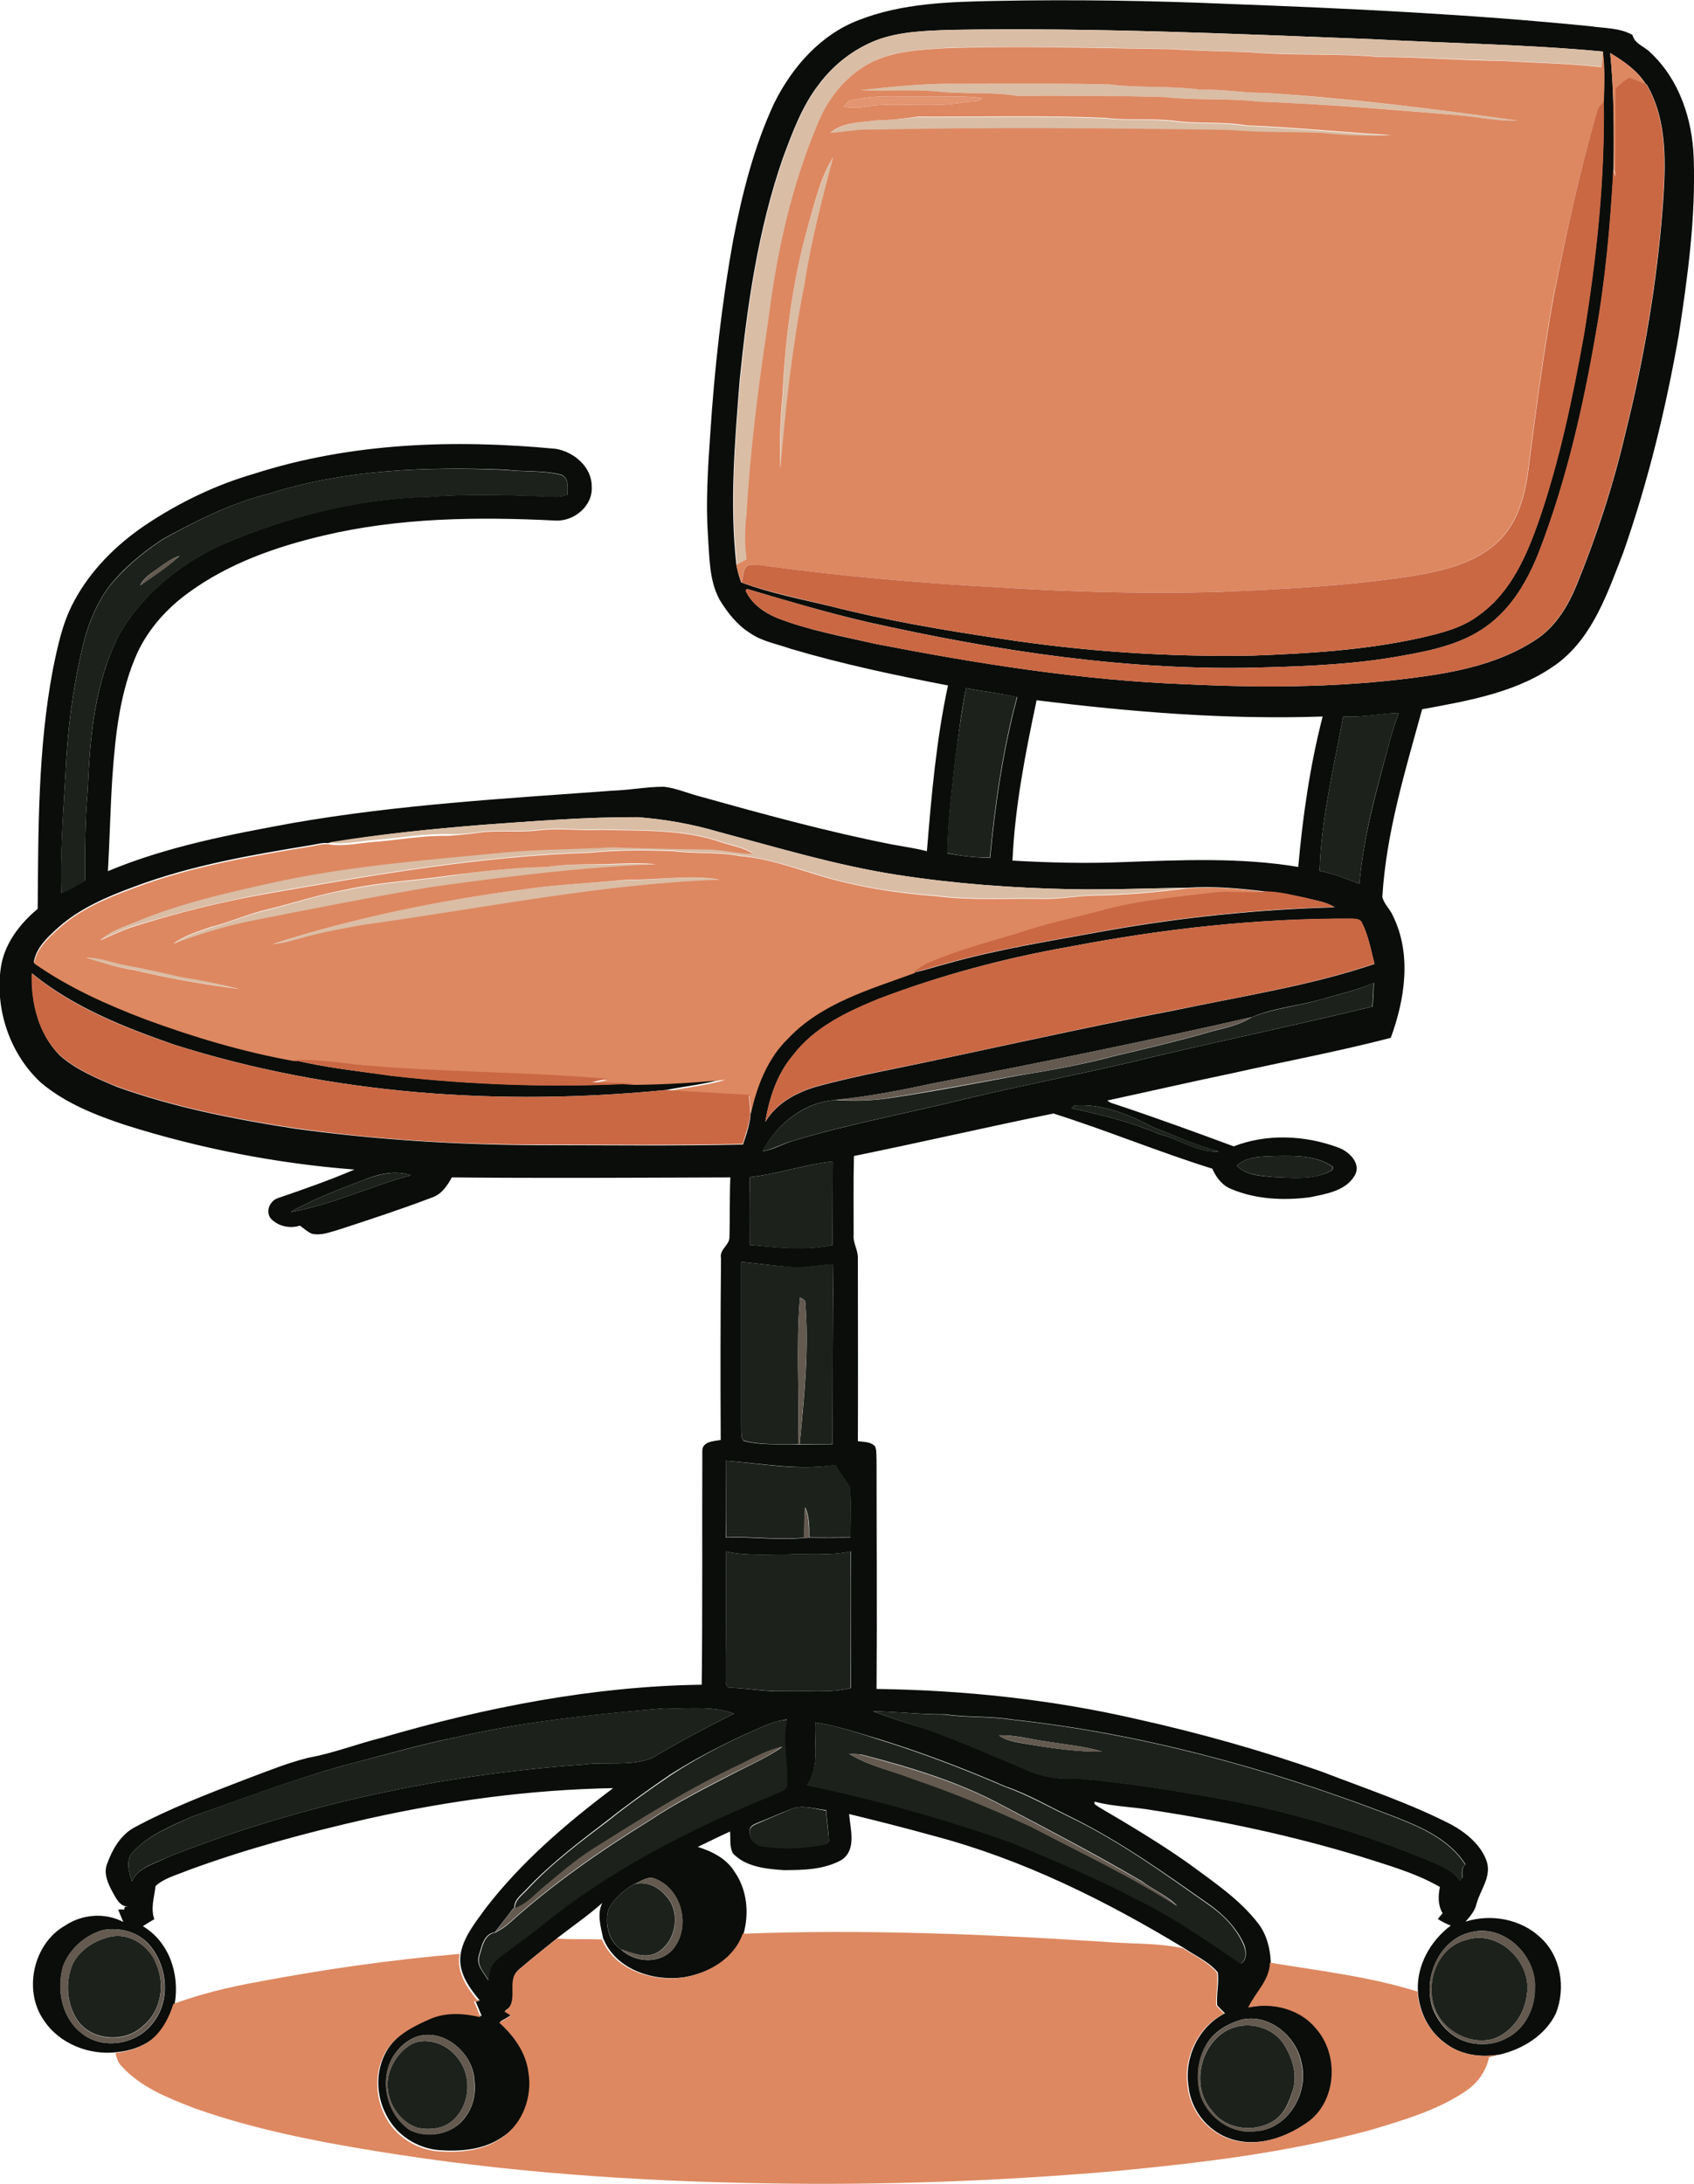<?xml version="1.0" encoding="utf-8"?>
<!-- Generator: Adobe Illustrator 19.2.0, SVG Export Plug-In . SVG Version: 6.00 Build 0)  -->
<svg version="1.1" id="Layer_1" xmlns="http://www.w3.org/2000/svg" xmlns:xlink="http://www.w3.org/1999/xlink" x="0px" y="0px"
	 viewBox="0 0 562 724.5" enable-background="new 0 0 562 724.5" xml:space="preserve">
<g>
	<g>
		<path fill="#0A0D0A" d="M284.8,6.7c14.5-5.7,30.3-6.1,45.7-6.4c25.7-0.5,51.4-0.1,77,1c40.1,1.5,80.2,3.4,120.1,7.4
			c4.7,0.7,9.8,0.5,14,2.9c0.7,3,4,3.8,5.9,5.8c9.6,8.9,14,22.2,14.4,35.1c0.7,19.8-2,39.4-5,58.9c-4.3,24.4-10.2,48.6-18.4,72
			c-5.1,13.1-9.9,27.5-21.4,36.4c-13,9.8-29.6,12.6-45.3,15.5c-5.6,20.4-11.9,40.9-13.2,62.2c0.5,2.4,2.6,4.1,3.5,6.3
			c6.3,12.7,4,27.7-0.7,40.5c-17.3,4.5-35,7.8-52.4,11.7c-13.9,2.9-27.8,6.1-41.7,9.1c0.3,0.2,0.9,0.5,1.1,0.7
			c13.7,4.5,27.4,9.5,40.9,14.5c11-4.3,23.7-3.7,34.7,0.4c3.6,1.3,7.9,5.4,5.3,9.5c-3.1,5-9.6,5.9-14.8,7
			c-8.6,1.1-17.8,0.7-25.9-2.7c-3.1-1.2-5.1-3.8-6.4-6.8c-17.7-5.5-35-12.7-52.7-18.3c-22.1,4.5-44.1,9.6-66.2,14.1
			c-0.2,8.7-0.1,17.4-0.1,26c-0.3,2.8,1.5,5.2,1.4,7.9c0,20.2,0.1,40.4,0,60.7c1.9,0.3,4.2,0.1,5.7,1.7c0.6,1.5,0.4,3.1,0.5,4.7
			c0,25.3,0.2,50.6,0,75.8c29.2,0.4,58.3,3.5,86.8,10.1c20.6,4.6,40.9,10.3,60.8,17.3c14.5,5.6,29.3,10.5,43.1,17.6
			c4.9,2.7,9.8,6.7,11.7,12.1c1.7,5.1-2,9.4-3.3,14c-0.5,2.4-2.1,4.3-3.7,6.1c8.4-2.7,18.4-0.9,24.9,5.3c6.8,6.2,8.4,16.7,5.1,25.1
			c-3.5,7.3-11,11.9-18.7,13.7c-6.3,1.1-13.2,0.1-18.3-4c-5.3-3.9-8.4-10.3-8.8-16.9c-0.5-8.6,4.1-16.8,10.9-21.9
			c-1.5-0.6-3-1.3-4.3-2.2c0.4-0.5,1.2-1.4,1.6-1.9c-1.6-2.7-1.5-5.7-0.9-8.7c-8.3-4.8-17.6-7.3-26.6-10.2
			c-22.4-6.8-45.3-11.7-68.3-15.2c-6.5-1.2-13.2-1.2-19.6-2.9c-0.6,0.9,0.7,1.2,1.2,1.7c10.2,6,20.5,12.1,30.2,19
			c8.1,6,16.7,11.7,22.9,19.8c2.8,3.7,3.9,8.3,4.1,12.8c-0.1,5.9-5,9.8-7.2,14.9c8.1-1.8,17.3,0.5,22.6,7.1
			c7.5,8.5,6.9,23.2-2.2,30.4c-7,5.2-16.2,8.8-25,6.6c-8.3-2-14.7-9.5-15.5-17.9c-1.5-9.6,3.4-19.8,12.1-24.2
			c-0.9-0.9-1.8-1.7-2.6-2.7c-0.3-3.7,0.7-7.3,0.2-10.9c-3-3.6-7.5-5.5-11.3-8.1c-25.9-15.7-53.3-29.3-82.7-37.1
			c-9.4-2.6-18.8-5-28.3-7.3c0.4,5,2.5,11.6-2.3,15.1c-5.9,3.4-13,3.5-19.5,3.5c-5.9-0.4-12.6-1.1-16.8-5.6
			c-1.1-2.2-0.7-4.8-0.9-7.2c-3.6,1.6-7.1,3.4-10.7,5.1c4.8,1.5,9.6,3.9,12.3,8.4c4,5.8,4.8,13.5,2.9,20.3
			c-2.9,8.4-11.7,13.3-20.1,14.6c-10.2,1.3-22.4-2.7-26.5-13c-0.8-3.8-2.1-8-0.3-11.7c-4.6,4.1-9.7,7.6-14.6,11.4
			c-4.2,3.4-8.5,6.8-12.6,10.3c-4.7,3.5,0.4,11-4.9,13.9c0.7,0.5,1.5,0.9,2.2,1.4c-1.3,0.8-2.6,1.6-3.9,2.3
			c4.8,4.3,8.9,9.9,9.7,16.5c1.4,8.2-1.9,17.3-9.1,21.9c-6.1,4.2-13.8,4.8-20.9,4.3c-7.3-0.6-14.2-5-17.5-11.6
			c-3.5-6.5-3.7-14.7,0-21.2c3.2-5.6,9.2-8.6,14.9-11.1c5.3-2.4,11.2-1.9,16.7-0.6c-0.7-1.8-1.5-3.6-2.2-5.3l1.6,0.2
			c-3.7-4.5-7.5-9.7-6.3-15.9c1.1-5.6,4.9-10.1,8.1-14.6c11.9-15.5,26.9-28.3,42.4-40c-27.5,0.5-54.8,4.2-81.6,10.2
			c-20.2,4.6-40.3,10-59.8,17.2c-3.5,1.5-7.5,2.4-10.4,5.1c-0.4,3.6-1.7,7.4-0.4,11c-1.3,0.7-2.5,1.5-3.8,2.3
			c8.7,5.2,12.2,15.8,10.6,25.5c-1.4,4.6-3.7,9.1-7.6,12.1c-3.4,2.5-7.5,3.8-11.6,4.2c-9.1,1.1-19-2.7-24.2-10.5
			c-7-9.9-3.6-25.5,7-31.5c5.7-3.8,13.2-4.4,19.3-1.2c-0.6-1.4-1.1-2.7-1.7-4.1c0.7-0.1,1.3-0.1,2,0l0.2-0.9c0.3,0,0.8-0.1,1.1-0.1
			c-2.8,0-4-2.8-5.2-4.9c-1.5-2.8-3-6.1-1.8-9.2c1.7-4.7,4.3-9.4,8.8-12C56.1,600,69.2,595,82.2,590c6.7-2.5,13.3-5.2,20.2-6.9
			c8.3-1.5,16.1-4.6,24.2-6.6c34.5-10.1,70.2-17.1,106.2-17.6c0.3-25.8,0.1-51.7,0.2-77.5c-0.1-3.2,3.8-3.3,6.1-3.7
			c-0.1-20.1-0.1-40.2,0.1-60.3c-0.6-2.9,2.8-4.3,2.8-6.9c0.2-6.6,0-13.3,0.3-19.9c-30.8,0.1-61.6,0.3-92.4,0
			c-1.5,2.7-3.3,5.5-6.4,6.6c-10.2,3.9-20.6,7.3-31,10.7c-2.9,0.8-5.9,2.1-9,1.4c-1.5-0.6-2.7-1.8-4-2.7c-3.4,1.1-7.4,0.2-9.8-2.5
			c-1.7-2.6,0-5.9,2.7-6.7c8.5-2.9,17-5.9,25.2-9.4c-25.8-2-51.4-7-76.1-14.8c-9.9-3.3-19.8-7.2-27.9-14
			c-10.2-9.4-15.2-24-13.4-37.7c1-8.1,6.2-14.9,12.3-20c0.2-26.4,0.1-53.1,5-79.2c1.6-7.8,3.2-15.7,7-22.7
			c5.5-10.4,14.1-18.9,23.7-25.4c11.1-7.4,23.2-13.3,36-17c32.3-10.4,66.7-11.5,100.2-8.3c6,1,11.9,6,11.9,12.4
			c0.5,6.5-5.8,11.7-12,11.4c-25.8-1.3-51.9-1-77.1,5c-15.7,3.7-31.3,9.2-44.5,18.8c-7.2,5.2-13.3,11.9-17.1,20
			c-5.8,12.8-7.3,27-8.3,40.9c-0.7,10.5-0.9,21-1.5,31.6c19.6-8.2,40.7-12.2,61.5-16c35-6.1,70.6-8.1,106-10.7
			c5.7-0.2,11.3-1.3,16.9-1.3c3.9,0.4,7.5,2,11.2,3c21.5,6,42.9,11.9,64.8,16.2c3.8,0.7,7.6,1.2,11.3,2.2c1.5-18.4,3.1-36.9,7-55
			c-17.6-3.4-35.1-7.1-52.3-12.2c-4.5-1.6-9.4-2.4-13.4-5.2c-4.3-2.7-7.5-6.8-10.1-11.1c-3.4-6.3-3.3-13.6-3.8-20.5
			c-0.8-11.3-0.1-22.7,0.7-34c1.4-21.8,3.8-43.6,7.7-65.1c3-15.4,6.9-30.9,13.6-45.2C262.9,22.1,272.3,11.5,284.8,6.7z M315.6,9.9
			c-8.4,0.3-17.1,0.5-25,3.5c-7.4,2.9-14,8-18.8,14.4c-5.7,7.3-8.9,16.1-12.1,24.7c-8.2,23.7-11.8,48.7-14.3,73.5
			c-1.6,20.4-3.4,41-1.1,61.4c0.4,2,0.9,3.9,1.6,5.8c9.6,3.6,19.7,5.5,29.6,7.9c18.4,4.7,37.2,7.9,56,10.7
			c27.8,4.3,55.9,6.2,83.9,5.7c18.7-0.7,37.5-1.8,55.9-5.9c6.9-1.6,14-3.3,19.7-7.8c10.3-7.5,15.6-19.7,19.6-31.4
			c6.8-19.9,11.1-40.5,14.8-61.1c4.2-25.6,7-51.6,6.6-77.6c0.2-5.5,0.4-11.1-0.3-16.6c-25.4-2.4-50.9-2.7-76.4-4.1
			C408.8,11.2,362.2,9.1,315.6,9.9z M534.2,17.6c1.3,12.9,1.3,25.8,1.1,38.7c-1,18.1-2.6,36.3-5.8,54.2
			c-4.1,24.3-9.7,48.5-18.5,71.6c-3.8,9.9-9.2,19.6-18,25.8c-8.1,5.8-18,7.9-27.6,9.6c-15.1,2.8-30.6,3.5-45.9,3.9
			c-44.5,1.4-88.7-5.4-132-15.1c-13.3-3.1-26.5-7-39.6-10.9c-0.1,0.1-0.4,0.4-0.5,0.5c1.9,4.4,6.1,7.3,10.4,9.1
			c10.5,4.1,21.7,6.1,32.7,8.6c34,6.6,68.4,12.1,103.1,13.4c27.1,1.3,54.5,1.1,81.4-3c12.5-1.9,25.1-5.2,35.6-12.5
			c5.9-4.3,9.8-10.8,12.5-17.5c6.7-16.4,12.2-33.3,16.2-50.5c6.2-24.8,10.5-50.2,12.4-75.7c0.9-13.3,1.6-27.8-5.4-39.8l-0.3-0.1
			C543.2,23.4,538.7,20.3,534.2,17.6z M89.5,163.7c-12.6,3.1-24.3,9-35.6,15.2c-6.6,4.4-13,9.6-17.9,15.9
			c-4.5,6.2-7.3,13.6-8.9,21.1c-3.2,13.6-4.8,27.5-5.4,41.4c-0.8,13-1.7,26-1.4,39c2.7-1.2,5.3-2.7,7.9-4.2c0-9.9,0-19.8,0.9-29.7
			c0.7-17.7,2.3-36,10.5-52c7.7-13.4,20.3-23.5,34.2-29.8c21.7-9.3,45-15.3,68.7-15.8c14.1-1.1,28.2-0.5,42.3,0
			c1.2,0,2.4-0.4,3.5-0.7c-0.1-2.3,0.6-5.4-2-6.6c-6.1-1.6-12.5-0.9-18.7-1.7C141.4,154.8,114.7,155.7,89.5,163.7z M320.5,228.3
			c-1.6,7.5-2.4,15.2-3.5,22.8c-1.1,10.6-2.6,21.3-2.7,32c4.7,0.9,9.4,1.4,14.2,1.5c1.7-18,4.3-35.8,9-53.3
			C331.9,230,326.2,229.4,320.5,228.3z M343.9,232.3c-3.7,17.5-7.2,35.2-8,53.2c12.2,0.7,24.5,1,36.7,0.5
			c19.4-0.7,38.9-1.6,58.1,1.6c1.5-16.8,3.9-33.6,8.1-49.9C407.1,238.8,375.3,236.2,343.9,232.3z M445.6,237.7
			c-3.1,17-7.3,33.9-7.8,51.2c4.6,0.9,8.9,2.7,13.2,4.3c1.3-15.3,5.4-30.1,9.4-44.8c1-4,2.2-8,3.7-11.9
			C458,236.7,451.9,238.1,445.6,237.7z M160.5,273.6c-17.2,1.4-34.5,3.1-51.6,6.1c-1.8-0.2-3.6,0.3-5.3,0.6
			c-20,3.3-40.1,6.7-59.2,13.9c-9,3.3-18.1,7.2-25.3,13.7c-3.4,3.1-7.1,6.5-7.9,11.3c11.4,8,24,13.7,37,18.6
			c16,5.9,32.4,10.8,49.2,13.8c10.5,2.6,21.4,3.7,32.1,5.2c26.9,3.1,54,4,81,2.6c10.1-0.1,20.1-0.7,30.1-1.7
			c-6.4,2-13.1,2.6-19.6,3.9c-54.7,5.4-110.8,1.6-163.4-15.1c-16.6-5.8-33.3-12.4-47-23.6c-0.3,9.7,2.2,20.1,9.2,27.2
			c5.4,4.8,12.2,7.6,18.8,10.4c19.1,6.9,39.1,10.8,59,13.9c26.8,3.7,53.9,5.4,81,5.5c22.6,0,45.3,0.3,67.9-0.2
			c1.1-3.4,2.4-6.9,2.5-10.5c2-9.1,5.5-18.2,12.3-24.9c11.1-11.7,27.1-16.3,41.8-21.7c3.6-0.6,7.1-1.9,10.7-2.8
			c17.6-5,35.7-7.8,53.7-11.1c24.9-4.4,50.1-7,75.3-7.7c-2.8-1.8-6.1-2.2-9.2-3c-4.5-0.9-8.9-2.1-13.5-2.2
			c-8.7-1.1-17.5-1.9-26.2-1.3c-12.8,0.2-25.6,0.7-38.4,0.5c-19.4-0.4-38.8-1.8-58-4.8c-20-3.1-39.5-9-59-14.2
			c-8.8-2.6-17.8-4.2-26.9-4.9C194.5,271,177.5,272.4,160.5,273.6z M355.2,314c-21.7,3.8-43.1,9.5-63.7,17.4
			c-10.5,4.3-21.4,9.4-28.4,18.7c-5.3,6.2-7.9,14.2-9.2,22.1c3.6-6.1,10-9.6,16.6-11.6c7.6-2.1,15.3-3.8,23.1-5.4
			c32-6.5,63.9-13.9,96-20c22.2-4.7,44.8-8.1,66.4-15.4c-1.2-4.6-2-9.4-4.2-13.7c-0.6-1.3-2.1-1.2-3.2-1.3
			C417.3,304.6,386,308.1,355.2,314z M438.5,331.5c-7.6,2.2-15.8,2.8-23.1,5.9c-35.1,8-70.4,15.2-105.8,22
			c-10.7,2.3-21.5,4.4-32.5,5.5c-10.4,0.8-19.4,8-24.1,17c3.4-0.4,6.4-2.3,9.7-3.3c19-5.8,38.6-9.3,57.8-14.1
			c20.6-4.9,41.5-8.8,62.1-13.9c24.2-5.7,48.6-10.8,72.8-16.7c0.2-2.6,0.3-5.2,0.4-7.8C450.1,328.5,444.2,329.8,438.5,331.5z
			 M355.5,367.7c9.9,2.1,19.7,4.5,29,8.5c6.7,1.6,12.7,6.3,19.8,5.8c-7.4-2-14.3-5.2-21.5-7.9c-8.1-4.3-16.9-8-26.2-7.4
			C356.3,367,355.7,367.5,355.5,367.7z M410.3,386.7c3.1,3.3,8.1,3.4,12.3,3.8c5.8,0.2,12,0.9,17.6-1.4c0.8-0.5,2.5-0.8,1.9-2.1
			c-5.4-3.7-12.3-3.6-18.5-3.5C419,383.7,413.9,383.4,410.3,386.7z M248.7,390.5c0.2,7.5,0.1,15,0.1,22.5c9.1,0.8,18.4,2,27.4,0
			c0-9.2,0-18.4,0.1-27.7C266.9,386.3,258,389.5,248.7,390.5z M120.5,391.5c-8.2,3.2-16.5,6.2-24.1,10.6
			c13.7-2.4,26.5-8.6,39.9-12.2C131,388.1,125.5,389.5,120.5,391.5z M245.9,418.6c0,18.6,0,37.1,0,55.7c0.2,1.2-0.2,2.7,0.8,3.7
			c5.9,1.6,12.1,1,18.1,1.2h0.5c3.6,0.1,7.3,0,10.9-0.1c0.1-19.9,0-39.8,0.3-59.6c-5,0.1-9.9,1.4-14.9,0.8
			C256.3,419.8,251.1,419.2,245.9,418.6z M240.8,484.6c0,8.5,0.2,17,0,25.5c8.6-0.4,17.3,1,25.9,0.1c0.4,0,1.3-0.1,1.7-0.1
			c4.6,0.1,9.1,0,13.7,0c0-5.5,0.3-11-0.1-16.5c-1.4-2.7-3.5-4.9-4.8-7.6C265.1,487.9,252.9,485.5,240.8,484.6z M240.8,514.7
			c0,13.9,0.1,27.8,0,41.6c0,1.3-0.3,3.7,1.7,3.6c6,0.2,12,1.5,18.1,1.1c7.2-0.3,14.6,0.8,21.7-1c-0.1-15.1,0-30.2,0-45.3
			c-7.2,1.5-14.5,0.7-21.8,1C253.9,515.6,247.2,516.2,240.8,514.7z M152.4,576.1c-13.1,2.6-25.9,6.4-38.8,9.7
			c-16.9,4.8-33.4,11-50,16.9c-6.8,3.1-14.1,5.9-19.3,11.5c-2.8,2.6-1.6,6.8-0.5,9.9c2.1-4.7,7.5-5.7,11.6-7.9
			c44-17.5,90.9-27.5,138.1-30.8c7.6-1.1,15.6,0.7,22.9-2.2c8.8-5.3,17.9-10.1,27.1-14.7c-7.4-2.8-15.4-1.4-23-1.8
			C197.6,568.7,174.7,571,152.4,576.1z M289.6,567.7c6,2.3,12.2,4.2,18.4,6.1c11.1,4.1,21.9,8.7,32.7,13.4
			c5.3,2.3,11.1,3.2,16.9,2.8c15.9,1.3,31.6,3.9,47.3,6.7c24.1,4.4,47.7,11.6,70.4,21c3.3,1.5,7,3,9,6.2c0.2-0.3,0.6-0.7,0.9-1
			c0-1.5-0.4-3.3,1-4.4c-5.8-9.1-16.4-13.1-26-16.8c-40.1-15.3-81.9-26.7-124.6-31.3c-7.3-1.2-14.7-0.6-22-1.7
			C305.5,568.8,297.5,567.8,289.6,567.7z M254.9,572c-11.2,4.7-22.1,10.1-32.4,16.6c-7,4.8-13.9,9.7-20.6,15
			c-9.4,7.2-18.9,14.3-27.1,23c-1.7,1.9-4.3,3.5-4.2,6.4l-0.4,0.2c-2,2.6-4,5.2-6,7.8c-3.7,0.5-4.4,4.7-5.3,7.6
			c-1.1,3.3,1.6,5.8,3.1,8.4c-0.1-2.7,0.8-5.4,2.9-7.1c4.4-3.6,9.2-6.8,13.7-10.4c23.2-19.1,50.2-32.8,77.8-44.1
			c1.8-1,5.1-1.4,4.6-4.1c0.3-7-1.7-14,0-20.9C259,570.8,256.9,571.1,254.9,572z M270.5,571.4c-0.4,7,1.5,14.6-2.7,20.8
			c23,4.8,45.6,11.1,67.8,19c14.2,5.9,28.4,11.8,42,19c12.1,5.9,23.1,13.7,34.2,21.2c2-1.4,1.7-4.2,1-6.2c-2.4-5.5-6.8-10-11.6-13.4
			c-14.8-10.4-29.6-21-45.9-29c-7.2-3.5-14.2-7.6-21.8-10.2c-13.6-5.9-27.5-11.2-41.7-15.6C284.7,574.9,277.7,572.5,270.5,571.4z
			 M262.3,600.2c-3.6,1.4-7.1,3-10.7,4.4c-1.2,0.5-3,1.1-2.9,2.8c-0.2,2.7,2.1,5,4.8,5.1c5.9,0.8,12.1,0.7,18-0.3
			c1.2-0.3,2.8-0.2,3.5-1.4c-0.1-3.4-0.7-6.8-0.9-10.3C270.3,600.1,266.1,598.6,262.3,600.2z M210.3,625.1c-3.5,2-6.7,4.8-8.5,8.5
			c-1.2,4.6,0.1,10.4,4.2,13.1c4.5,4.3,12.6,5,17,0.2c6.4-7.2,3.4-20.1-5.6-23.6C214.9,622.2,212.6,624.2,210.3,625.1z M34.1,640.3
			c-5.9,1.7-11.1,6.3-13.2,12.1c-2.2,7.7-0.4,17.1,6.3,22.2c6.9,5.5,17.9,3.7,23.3-3.2c6.4-7.6,5.1-19.6-1.3-26.6
			C45.4,640.7,39.4,639.3,34.1,640.3z M488,641c-10.7,2.4-16.2,15.6-12.6,25.5c1.8,4.4,5.1,8.4,9.6,10.3c4.6,1.9,10.1,1.8,14.5-0.5
			c6.3-2.9,9.8-10,9.7-16.8C509.7,648.6,498.9,638.2,488,641z M411.9,670c-4.4,1.3-8.7,3.7-11.2,7.5c-3.4,5.2-4.1,11.9-2.3,17.8
			c2.6,7.3,10.3,12.8,18.2,11.7c10.7-0.6,17.7-12.7,15.2-22.6C430.2,675.6,421.1,667.9,411.9,670z M137.8,675.8
			c-3.1,1.3-5.7,3.7-7.4,6.5c-4.7,7.9-2,19.3,5.7,24.4c6,2.9,14.3,1.3,18.2-4.3c2.7-3.4,3.6-7.8,3.1-12.1
			C157.1,681.1,147,672.4,137.8,675.8z"/>
	</g>
</g>
<g>
	<path fill="#DABDA5" d="M315.6,9.9c46.6-0.8,93.3,1.3,139.9,3.1c25.5,1.4,51,1.7,76.4,4.1c-0.2,1.7-0.4,3.4-0.5,5.1
		c-10.9-1.3-21.8-1.4-32.8-2.1c-13.7-0.2-27.4-1.3-41.1-1.3c-14.3-1.3-28.7-0.3-43-1.6c-8.6-0.2-17.3-0.4-25.9-1
		c-25-0.3-50-1.2-75-0.3c-9.5,0.7-19.6,1-27.7,6.7c-6.5,4.3-11.3,10.7-14.2,17.9c-9,21.1-13.9,43.7-16.7,66.4
		c-3.3,21-5.9,42.2-7.1,63.4c-0.6,5-0.7,10.1,0,15.1c-1.1,0.6-2.3,1.3-3.4,1.9c-2.3-20.4-0.6-41,1.1-61.4
		c2.5-24.9,6.1-49.8,14.3-73.5c3.2-8.6,6.4-17.4,12.1-24.7c4.8-6.4,11.3-11.4,18.8-14.4C298.5,10.4,307.1,10.2,315.6,9.9z"/>
	<path fill="#DABDA5" d="M285.5,29.9c10.6-1.1,21.3-2.3,32-2.1c16.9,0,33.8-0.2,50.6,0.2c10.1,1.3,20.4,0.2,30.5,1.8
		c7-0.3,14,1.1,21,1c28.1,1.9,56,5.3,83.9,9.2c-6.4,0.3-12.6-1-18.9-1.7c-22.4-2-44.8-3.8-67.3-4.6c-10.2-1.2-20.6-0.3-30.8-1.5
		c-16.3-0.5-32.7-0.4-49.1-0.4c-8.6-1.4-17.3-0.5-25.9-1.4C302.8,29.5,294.1,30.3,285.5,29.9z"/>
	<path fill="#DABDA5" d="M290.9,39.9c4.5,0,9-0.6,13.5-1c20.7,0.1,41.4-0.5,62,0.4c7.5,0.8,15.1,0.1,22.5,0.9
		c8.1,1.2,16.4,0.2,24.5,1.6c16,0.6,31.9,2.3,47.9,3.2c-7.6,0.4-15.3,0.1-22.9-0.7c-10.3-0.4-20.7-0.1-31-1
		c-39.4-0.6-78.7-0.9-118.1-0.1c-4.7-0.3-9.4,0.7-14.1,1.1C279.7,40.4,285.7,40.7,290.9,39.9z"/>
	<path fill="#DABDA5" d="M268.3,74.1c2.3-7.4,4-15.3,8.2-21.9c-3.8,13.9-7.3,27.9-9.5,42.1c-4,20.2-6.3,40.6-8,61.1
		c-0.3-8-0.1-16.1,0.7-24.1C260.5,112,263,92.7,268.3,74.1z"/>
	<path fill="#DABDA5" d="M160.5,273.6c17-1.2,34-2.6,51.1-2.5c9.1,0.7,18.2,2.3,26.9,4.9c19.6,5.2,39,11.1,59,14.2
		c19.2,3,38.6,4.4,58,4.8c12.8,0.2,25.6-0.3,38.4-0.5c-10.4,1.4-21,2.3-31.5,2.4c-5.6,0.3-11.2,1.3-16.9,1.1
		c-11.7-0.2-23.4,0.6-35-0.9c-13.5-1-27-3.1-39.9-7.2c-8.3-2.5-16.5-5.3-25.1-6.1c-7.3-1.3-14.6-0.7-21.9-1.6
		c-9.3-0.4-18.6-0.4-27.8,0.5c-36.1,1.1-71.8,7.4-107.3,13.6c-15.1,2.8-30.1,6.5-44.8,11.1c-3.6,1.2-7,3-10.5,4.4
		c3.4-3.3,8.1-4.6,12.4-6.4c14-5.8,28.9-9.1,43.6-12.5c25.4-5.7,51.4-7.7,77.2-10.2c12.3-1.2,24.7-1.1,37-1.8
		c10.3,0.4,20.6,0.6,31,0.7c5.2,0,10.3,1.5,15.5,1.5c-3.2-2.2-7.1-2.7-10.7-3.9c-12.8-4.4-26.4-3.6-39.7-4.1c-7,0.4-14.1-0.7-21,0.2
		c-6.6,0.8-13.4-0.2-20,0.8c-3.3,0.5-6.7,0.7-10,0.6c-8.3-0.2-16.5,1.4-24.7,2c-5,0.4-9.9,1.6-14.9,0.8
		C125.9,276.7,143.2,275,160.5,273.6z"/>
	<path fill="#DABDA5" d="M181.5,287.6c8-1.2,16-0.6,24-0.9c4-0.1,8.1-0.2,12.1,0.2c-24.8,1-49.5,4.1-74.1,7.5
		c-20.3,3.4-40.5,7.4-60.7,11.4c-8.7,1.7-17,4.4-25.3,7.5c3.6-2.7,8-4,12.2-5.5c6.4-1.7,12.5-4.4,19-5.9c8.6-2.1,17-5,25.7-6.5
		c11.6-2.6,23.4-3.1,35.1-4.8C160.1,288.9,170.8,287.8,181.5,287.6z"/>
	<path fill="#DABDA5" d="M180.3,294.2c9.4-1,18.8-1.5,28.2-2.3c10.1,0.2,20.1-1.8,30.2,0c-39.8,1.4-78.8,9.6-118.2,15
		c-6,1.1-12,2.3-18,3.7c-4,0.9-7.9,2.5-12,2.7C119.6,303.8,149.9,297.9,180.3,294.2z"/>
	<path fill="#DABDA5" d="M28.6,317.7c4.4,0,8.5,1.7,12.9,2.4c6.3,1.1,12.6,2.6,18.9,4c6.4,1,12.8,2.3,19.1,3.9
		c-11.8-1.5-23.5-3.4-35-6.3C39,321.1,33.8,319.3,28.6,317.7z"/>
</g>
<g>
	<g>
		<path fill="#DD8861" d="M313.5,16c25-0.9,50,0,75,0.3c8.6,0.6,17.3,0.7,25.9,1c14.3,1.3,28.7,0.3,43,1.6c13.7,0,27.4,1.2,41.1,1.3
			c10.9,0.7,21.9,0.8,32.8,2.1c0.2-1.7,0.4-3.4,0.5-5.1c0.7,5.5,0.5,11.1,0.3,16.6c-0.7,0.9-1.7,1.6-2.1,2.7
			C524,57,519.5,78,515.2,99.1c-3.3,18.7-5.8,37.6-8.2,56.4c-1.1,8.7-3.5,18-10.1,24.2c-7.5,7.2-18.1,9.6-28,11.3
			c-21.6,3.4-43.5,4.5-65.4,5.4c-24.3,0.6-48.7,0-73-1.6c-25.4-1.4-50.8-3.6-76.1-7c-2-0.2-4-0.5-6-0.4c-2.3,0.9-1.6,4-2.5,5.8
			c-0.7-1.9-1.3-3.8-1.6-5.8c1.1-0.6,2.3-1.3,3.4-1.9c-0.7-5-0.6-10.1,0-15.1c1.2-21.2,3.9-42.4,7.1-63.4
			c2.8-22.7,7.7-45.3,16.7-66.4c2.9-7.1,7.8-13.6,14.2-17.9C293.9,17,304.1,16.6,313.5,16z M285.5,29.9c8.7,0.4,17.4-0.4,26,0.5
			c8.6,0.9,17.3,0,25.9,1.4c16.4,0,32.7-0.1,49.1,0.4c10.2,1.2,20.6,0.3,30.8,1.5c22.5,0.8,44.9,2.7,67.3,4.6
			c6.3,0.6,12.6,2,18.9,1.7c-27.9-3.9-55.8-7.4-83.9-9.2c-7,0.1-14-1.3-21-1c-10.1-1.5-20.4-0.5-30.5-1.8
			c-16.9-0.4-33.8-0.2-50.6-0.2C306.7,27.6,296.1,28.8,285.5,29.9z M281.6,33.5c-0.4,0.5-1.2,1.4-1.6,1.9c3.2,0.6,6.5,0.2,9.6-0.4
			c9.9-0.9,20,0.7,29.8-1c2.1-0.5,4.7,0.2,6.5-1.4c-6.1-1-12.4-0.4-18.5-0.6C298.8,32.2,290,31.2,281.6,33.5z M290.9,39.9
			c-5.3,0.8-11.3,0.5-15.5,4.2c4.7-0.3,9.3-1.3,14.1-1.1c39.4-0.8,78.7-0.5,118.1,0.1c10.3,0.9,20.7,0.6,31,1
			c7.6,0.8,15.3,1.2,22.9,0.7c-16-0.9-31.9-2.6-47.9-3.2c-8.1-1.4-16.4-0.4-24.5-1.6c-7.5-0.8-15,0-22.5-0.9
			c-20.6-0.9-41.3-0.3-62-0.4C300,39.3,295.5,39.9,290.9,39.9z M268.3,74.1c-5.3,18.6-7.8,37.9-8.7,57.2c-0.8,8-1,16.1-0.7,24.1
			c1.7-20.5,4-40.9,8-61.1c2.2-14.3,5.8-28.2,9.5-42.1C272.2,58.9,270.5,66.7,268.3,74.1z"/>
	</g>
	<path fill="#DD8861" d="M534.2,17.6c4.5,2.7,9,5.8,11.8,10.4c-1.8-0.7-3.5-1.6-5.3-2.1c-1.7,0.8-3.1,2.2-4.5,3.4
		c-0.1,9.7,0,19.5-0.1,29.2c-0.2-0.5-0.5-1.7-0.7-2.2C535.4,43.3,535.5,30.4,534.2,17.6z"/>
	<g>
		<path fill="#DD8861" d="M158.5,276.3c6.6-1,13.4,0,20-0.8c7-0.9,14,0.2,21-0.2c13.3,0.4,27-0.3,39.7,4.1c3.6,1.2,7.5,1.7,10.7,3.9
			c-5.2,0-10.3-1.5-15.5-1.5c-10.3-0.1-20.6-0.3-31-0.7c-12.3,0.7-24.7,0.6-37,1.8c-25.8,2.5-51.8,4.5-77.2,10.2
			c-14.8,3.3-29.6,6.7-43.6,12.5c-4.3,1.8-9,3.1-12.4,6.4c3.5-1.5,6.9-3.2,10.5-4.4c14.7-4.7,29.6-8.4,44.8-11.1
			c35.5-6.2,71.2-12.5,107.3-13.6c9.2-0.9,18.5-0.9,27.8-0.5c7.3,0.9,14.7,0.2,21.9,1.6c8.7,0.7,16.9,3.6,25.1,6.1
			c12.9,4,26.4,6.2,39.9,7.2c11.6,1.5,23.3,0.7,35,0.9c5.6,0.2,11.2-0.9,16.9-1.1c10.5-0.1,21.1-1,31.5-2.4
			c8.7-0.7,17.5,0.1,26.2,1.3c-5.5,0.7-11.1-0.2-16.6,0.3c-12.3,1.6-24.7,2.5-36.6,5.8c-9.9,2.7-20,4.8-29.7,8.1
			c-9.9,2.9-19.9,5.7-29.5,9.8c-1.6,0.8-3,1.9-4.5,2.9c-14.7,5.4-30.7,9.9-41.8,21.7c-6.8,6.6-10.3,15.8-12.3,24.9
			c-0.1-1.9-0.3-3.8-0.5-5.8c-9.2-0.6-18.3-1.2-27.5-1.6c6.5-1.4,13.2-1.9,19.6-3.9c-10,1-20,1.6-30.1,1.7
			c-4.7-0.3-9.4-0.4-14.1-0.5c1.7-0.4,3.4-0.7,5.1-1.1c-27.9-2.4-56-2-83.9-4.8c-6.7-1-13.4-1.7-20.2-1.5
			c-16.8-3-33.2-7.9-49.2-13.8c-12.9-4.9-25.6-10.6-37-18.6c0.8-4.8,4.5-8.2,7.9-11.3c7.2-6.6,16.3-10.4,25.3-13.7
			c19-7.2,39.2-10.6,59.2-13.9c1.8-0.3,3.5-0.8,5.3-0.6c5,0.8,9.9-0.4,14.9-0.8c8.2-0.6,16.4-2.2,24.7-2
			C151.8,277,155.2,276.8,158.5,276.3z M181.5,287.6c-10.7,0.2-21.4,1.4-32,2.8c-11.7,1.7-23.6,2.2-35.1,4.8
			c-8.7,1.6-17.1,4.4-25.7,6.5c-6.5,1.5-12.6,4.3-19,5.9c-4.2,1.5-8.6,2.8-12.2,5.5c8.3-3.1,16.6-5.7,25.3-7.5
			c20.2-4,40.4-8,60.7-11.4c24.6-3.4,49.3-6.5,74.1-7.5c-4-0.4-8.1-0.3-12.1-0.2C197.5,286.9,189.4,286.4,181.5,287.6z M180.3,294.2
			c-30.4,3.7-60.6,9.6-89.8,19c4.1-0.2,8-1.7,12-2.7c5.9-1.5,12-2.6,18-3.7c39.3-5.4,78.4-13.5,118.2-15c-10-1.7-20.1,0.2-30.2,0
			C199.1,292.7,189.7,293.2,180.3,294.2z M28.6,317.7c5.2,1.6,10.5,3.4,15.9,4.1c11.5,2.8,23.2,4.8,35,6.3
			c-6.3-1.6-12.7-2.9-19.1-3.9c-6.3-1.4-12.6-2.9-18.9-4C37.1,319.4,33,317.7,28.6,317.7z"/>
	</g>
	<path fill="#DD8861" d="M226.3,656.1c8.4-1.3,17.1-6.1,20.1-14.6c40-1.5,80.1,0.1,120.1,2.7c8.6,0.7,17.4,0.3,25.9,2.1
		c3.8,2.5,8.3,4.5,11.3,8.1c0.5,3.6-0.4,7.3-0.2,10.9c0.8,1,1.7,1.8,2.6,2.7c-8.7,4.4-13.6,14.6-12.1,24.2
		c0.8,8.4,7.3,15.9,15.5,17.9c8.8,2.1,18-1.4,25-6.6c9-7.2,9.6-21.9,2.2-30.4c-5.3-6.6-14.5-8.9-22.6-7.1c2.3-5,7.1-9,7.2-14.9
		c16.4,2.7,33,4.6,49,9.6c0.3,6.6,3.5,12.9,8.8,16.9c5.1,4.1,12,5.1,18.3,4c-1.1,0.3-2.3,0.6-3.4,0.9c-1,4.8-4,8.8-8,11.4
		c-9.6,6.4-20.9,9.6-31.9,12.9c-27.6,7.4-56.1,10.8-84.6,13.5c-38.6,3.3-77.3,4.7-116,4c-43.1-0.7-86.3-3.7-128.9-10.7
		c-20.3-3.3-40.6-7.3-60.1-14.2c-8.7-3.4-17.8-6.9-24.2-14c-1.2-1.1-1.6-2.8-2-4.3c4.1-0.5,8.3-1.7,11.6-4.2c3.8-3,6.2-7.5,7.6-12.1
		c9-3.3,18.4-5.6,27.9-7.3c22.2-4.2,44.6-7.4,67.1-9.3c-1.2,6.2,2.6,11.5,6.3,15.9l-1.6-0.2c0.8,1.7,1.5,3.5,2.2,5.3
		c-5.5-1.3-11.4-1.7-16.7,0.6c-5.7,2.5-11.7,5.5-14.9,11.1c-3.6,6.4-3.4,14.7,0,21.2c3.3,6.6,10.3,11,17.5,11.6
		c7.1,0.5,14.8-0.1,20.9-4.3c7.1-4.6,10.5-13.7,9.1-21.9c-0.8-6.6-4.9-12.2-9.7-16.5c1.3-0.7,2.6-1.5,3.9-2.3
		c-0.7-0.5-1.5-0.9-2.2-1.4c5.4-3,0.2-10.5,4.9-13.9c4.1-3.6,8.4-6.9,12.6-10.3c4.9,0.4,9.9,0.1,14.9,0.3
		C203.9,653.4,216.1,657.4,226.3,656.1z"/>
</g>
<g>
	<path fill="#CA6844" d="M540.6,25.8c1.8,0.5,3.6,1.4,5.3,2.1l0.3,0.1c7,12,6.3,26.4,5.4,39.8c-1.9,25.5-6.2,50.9-12.4,75.7
		c-4,17.2-9.5,34.1-16.2,50.5c-2.7,6.7-6.6,13.2-12.5,17.5c-10.5,7.3-23.1,10.6-35.6,12.5c-26.9,4.1-54.3,4.3-81.4,3
		c-34.7-1.3-69.1-6.8-103.1-13.4c-11-2.6-22.1-4.5-32.7-8.6c-4.3-1.9-8.5-4.8-10.4-9.1c0.1-0.1,0.4-0.4,0.5-0.5
		c13.1,3.8,26.3,7.8,39.6,10.9c43.3,9.7,87.5,16.5,132,15.1c15.4-0.4,30.8-1.1,45.9-3.9c9.6-1.7,19.5-3.8,27.6-9.6
		c8.8-6.2,14.2-15.9,18-25.8c8.8-23.1,14.3-47.3,18.5-71.6c3.2-17.9,4.8-36.1,5.8-54.2c0.2,0.6,0.5,1.7,0.7,2.2
		c0.1-9.7,0-19.5,0.1-29.2C537.5,28,538.9,26.6,540.6,25.8z"/>
	<path fill="#CA6844" d="M530,36.4c0.4-1.1,1.3-1.8,2.1-2.7c0.4,26-2.4,52-6.6,77.6c-3.7,20.6-8,41.2-14.8,61.1
		c-4.1,11.7-9.3,23.9-19.6,31.4c-5.7,4.5-12.8,6.2-19.7,7.8c-18.3,4-37.1,5.2-55.9,5.9c-28.1,0.5-56.2-1.4-83.9-5.7
		c-18.8-2.8-37.6-6-56-10.7c-9.9-2.5-20-4.4-29.6-7.9c0.8-1.9,0.2-5,2.5-5.8c2-0.1,4,0.1,6,0.4c25.3,3.4,50.6,5.6,76.1,7
		c24.3,1.6,48.6,2.2,73,1.6c21.8-0.9,43.7-2,65.4-5.4c9.9-1.7,20.5-4.1,28-11.3c6.6-6.2,9-15.5,10.1-24.2
		c2.4-18.9,4.9-37.7,8.2-56.4C519.5,78,524,57,530,36.4z"/>
	<path fill="#CA6844" d="M403.4,296c5.5-0.5,11.1,0.4,16.6-0.3c4.6,0.1,9.1,1.3,13.5,2.2c3.1,0.9,6.5,1.3,9.2,3
		c-25.3,0.7-50.5,3.3-75.3,7.7c-18,3.3-36.1,6.1-53.7,11.1c-3.6,0.9-7.1,2.2-10.7,2.8c1.5-1,2.9-2.1,4.5-2.9
		c9.5-4.1,19.5-6.9,29.5-9.8c9.7-3.4,19.8-5.4,29.7-8.1C378.8,298.5,391.2,297.5,403.4,296z"/>
	<path fill="#CA6844" d="M355.2,314c30.8-5.9,62-9.4,93.4-9.3c1.1,0.1,2.7,0.1,3.2,1.3c2.2,4.3,3,9.1,4.2,13.7
		c-21.6,7.3-44.2,10.8-66.4,15.4c-32.1,6.1-64,13.6-96,20c-7.7,1.6-15.5,3.3-23.1,5.4c-6.6,2-13,5.5-16.6,11.6
		c1.3-7.9,3.9-15.9,9.2-22.1c7.1-9.3,17.9-14.4,28.4-18.7C312.1,323.5,333.5,317.8,355.2,314z"/>
	<path fill="#CA6844" d="M10.5,322.9c13.7,11.3,30.4,17.9,47,23.6c52.6,16.7,108.7,20.5,163.4,15.1c9.2,0.5,18.3,1.1,27.5,1.6
		c0.2,1.9,0.4,3.8,0.5,5.8c-0.1,3.6-1.5,7.1-2.5,10.5c-22.6,0.5-45.3,0.2-67.9,0.2c-27.1,0-54.1-1.7-81-5.5c-20-3.1-40-7-59-13.9
		c-6.6-2.7-13.4-5.6-18.8-10.4C12.7,343,10.2,332.6,10.5,322.9z"/>
	<path fill="#CA6844" d="M97.4,351.6c6.8-0.1,13.5,0.6,20.2,1.5c27.9,2.7,56,2.3,83.9,4.8c-1.7,0.3-3.4,0.7-5.1,1.1
		c4.7,0.1,9.4,0.2,14.1,0.5c-27,1.4-54.2,0.5-81-2.6C118.7,355.3,107.9,354.2,97.4,351.6z"/>
</g>
<g>
	<path fill="#E39471" d="M281.6,33.5c8.4-2.3,17.2-1.3,25.8-1.5c6.2,0.2,12.4-0.4,18.5,0.6c-1.8,1.6-4.3,0.9-6.5,1.4
		c-9.9,1.7-19.9,0.1-29.8,1c-3.2,0.6-6.4,1-9.6,0.4C280.5,34.9,281.2,34,281.6,33.5z"/>
	<path fill="#E39471" d="M247.5,195.9c0.1-0.1,0.4-0.4,0.5-0.5C247.8,195.5,247.6,195.7,247.5,195.9z"/>
</g>
<g>
	<g>
		<path fill="#1C211B" d="M89.5,163.7c25.2-8,51.9-8.9,78.1-7.8c6.2,0.7,12.6,0.1,18.7,1.7c2.6,1.2,1.9,4.4,2,6.6
			c-1.2,0.3-2.3,0.6-3.5,0.7c-14.1-0.5-28.2-1.2-42.3,0c-23.7,0.5-47,6.5-68.7,15.8c-13.9,6.3-26.5,16.4-34.2,29.8
			c-8.3,16-9.8,34.3-10.5,52c-0.9,9.9-0.9,19.8-0.9,29.7c-2.5,1.6-5.1,3-7.9,4.2c-0.4-13,0.6-26,1.4-39c0.6-13.9,2.2-27.8,5.4-41.4
			c1.6-7.5,4.4-14.9,8.9-21.1c5-6.3,11.3-11.5,17.9-15.9C65.2,172.7,76.9,166.8,89.5,163.7z M53.1,188.1c-2.4,1.8-5.3,3.3-6.6,6.1
			c4.5-3.1,9-6.1,13.1-9.8C57.2,185.2,55.1,186.6,53.1,188.1z"/>
	</g>
	<path fill="#1C211B" d="M320.5,228.3c5.6,1.1,11.3,1.7,16.9,2.9c-4.7,17.4-7.3,35.3-9,53.3c-4.8,0-9.5-0.5-14.2-1.5
		c0.1-10.7,1.7-21.3,2.7-32C318.1,243.5,319,235.8,320.5,228.3z"/>
	<path fill="#1C211B" d="M445.6,237.7c6.2,0.4,12.3-1.1,18.5-1.2c-1.5,3.9-2.7,7.9-3.7,11.9c-4.1,14.7-8.1,29.5-9.4,44.8
		c-4.4-1.6-8.7-3.4-13.2-4.3C438.3,271.6,442.5,254.7,445.6,237.7z"/>
	<path fill="#1C211B" d="M438.5,331.5c5.8-1.7,11.7-3,17.2-5.4c-0.1,2.6-0.2,5.2-0.4,7.8c-24.2,5.9-48.5,11-72.8,16.7
		c-20.6,5.1-41.4,9-62.1,13.9c-19.2,4.8-38.9,8.3-57.8,14.1c-3.3,0.9-6.3,2.8-9.7,3.3c4.8-9,13.8-16.1,24.1-17
		c5.8,0.4,11.6,0.3,17.4-0.5c14.4-2.1,28.6-4.9,42.9-7.5c11.1-1.8,22.2-3.8,33-6.7c10.2-2.4,20.4-4.8,30.5-7.7
		c4.9-1.4,10.1-2.2,14.4-5C422.7,334.4,430.8,333.8,438.5,331.5z"/>
	<path fill="#1C211B" d="M355.5,367.7c0.3-0.2,0.8-0.7,1.1-1c9.3-0.6,18.1,3.1,26.2,7.4c7.2,2.7,14.1,5.8,21.5,7.9
		c-7.2,0.6-13.1-4.2-19.8-5.8C375.2,372.2,365.3,369.8,355.5,367.7z"/>
	<path fill="#1C211B" d="M410.3,386.7c3.6-3.3,8.7-3,13.2-3.2c6.3-0.1,13.1-0.2,18.5,3.5c0.6,1.3-1,1.6-1.9,2.1
		c-5.5,2.4-11.7,1.6-17.6,1.4C418.4,390,413.4,390,410.3,386.7z"/>
	<path fill="#1C211B" d="M248.7,390.5c9.3-1,18.3-4.2,27.6-5.2c0,9.2-0.1,18.4-0.1,27.7c-9,2.1-18.3,0.9-27.4,0
		C248.8,405.5,248.9,398,248.7,390.5z"/>
	<path fill="#1C211B" d="M120.5,391.5c5-1.9,10.5-3.4,15.8-1.6c-13.4,3.6-26.2,9.8-39.9,12.2C104,397.7,112.3,394.7,120.5,391.5z"/>
	<path fill="#1C211B" d="M245.9,418.6c5.2,0.6,10.4,1.2,15.7,1.6c5,0.6,9.9-0.7,14.9-0.8c-0.3,19.9-0.2,39.8-0.3,59.6
		c-3.6,0.2-7.3,0.2-10.9,0.1c1.5-15.8,3.2-31.7,1.8-47.6c-0.4-0.3-1.3-0.9-1.7-1.1c-1.4,16.2-0.1,32.5-0.6,48.7
		c-6-0.1-12.2,0.4-18.1-1.2c-1-0.9-0.6-2.5-0.8-3.7C245.9,455.8,245.9,437.2,245.9,418.6z"/>
	<path fill="#1C211B" d="M240.8,484.6c12.1,1,24.3,3.4,36.5,1.3c1.3,2.7,3.4,4.9,4.8,7.6c0.3,5.5,0.1,11,0.1,16.5
		c-4.6,0-9.1,0.1-13.7,0c0-3.4,0.1-6.9-1.4-10c-0.3,3.4-0.3,6.7-0.3,10.1c-8.6,0.9-17.3-0.5-25.9-0.1
		C241,501.6,240.8,493.1,240.8,484.6z"/>
	<path fill="#1C211B" d="M240.8,514.7c6.4,1.5,13.1,0.9,19.6,1c7.3-0.3,14.6,0.5,21.8-1c0.1,15.1-0.1,30.2,0,45.3
		c-7.1,1.8-14.5,0.7-21.7,1c-6.1,0.3-12-0.9-18.1-1.1c-1.9,0.1-1.6-2.3-1.7-3.6C240.9,542.5,240.8,528.6,240.8,514.7z"/>
	<path fill="#1C211B" d="M152.4,576.1c22.4-5.1,45.3-7.5,68.1-9.4c7.7,0.4,15.7-1,23,1.8c-9.2,4.6-18.3,9.4-27.1,14.7
		c-7.3,2.9-15.3,1.1-22.9,2.2c-47.2,3.3-94.1,13.3-138.1,30.8c-4.2,2.1-9.5,3.2-11.6,7.9c-1.1-3.1-2.3-7.3,0.5-9.9
		c5.2-5.6,12.5-8.3,19.3-11.5c16.5-6,33-12.1,50-16.9C126.5,582.5,139.3,578.8,152.4,576.1z"/>
	<g>
		<path fill="#1C211B" d="M289.6,567.7c8,0.1,15.9,1.1,23.9,1.1c7.3,1.1,14.7,0.5,22,1.7c42.7,4.6,84.5,16,124.6,31.3
			c9.6,3.7,20.2,7.7,26,16.8c-1.4,1.1-1,2.8-1,4.4c-0.2,0.3-0.6,0.7-0.9,1c-2-3.3-5.7-4.7-9-6.2c-22.6-9.4-46.2-16.6-70.4-21
			c-15.7-2.8-31.4-5.4-47.3-6.7c-5.8,0.4-11.6-0.5-16.9-2.8c-10.8-4.6-21.7-9.3-32.7-13.4C301.8,571.9,295.6,570,289.6,567.7z
			 M331.4,575.7c2.8,2.1,6.6,2.3,9.9,3c8.1,1.3,16.2,2.5,24.4,2.4c-5.9-1.8-12.1-2.3-18.1-3.3C342.1,577.1,336.8,575.5,331.4,575.7z
			"/>
	</g>
	<path fill="#1C211B" d="M254.9,572c2-0.9,4.1-1.3,6.3-1.5c-1.7,6.9,0.3,13.9,0,20.9c0.4,2.7-2.9,3.1-4.6,4.1
		c-27.6,11.3-54.6,25-77.8,44.1c-4.5,3.6-9.3,6.8-13.7,10.4c-2.1,1.7-3,4.4-2.9,7.1c-1.5-2.6-4.2-5.1-3.1-8.4
		c0.9-2.9,1.6-7.1,5.3-7.6c1.7-0.9,3.3-1.9,4.7-3.2c14.2-12.8,30-23.8,46.2-33.8c9.4-6.3,19.5-11.3,29.5-16.5
		c5-2.5,10.2-4.9,14.8-8.1c-5,1.1-9.5,3.6-14,5.9c-16.8,7.9-32.6,17.8-48.3,27.8c-6.3,3.8-11.8,8.8-17.5,13.5
		c-2.8,2.4-5.4,5.4-9,6.5c-0.1-2.9,2.5-4.5,4.2-6.4c8.1-8.7,17.6-15.8,27.1-23c6.6-5.3,13.6-10.2,20.6-15
		C232.8,582.2,243.7,576.7,254.9,572z"/>
	<g>
		<path fill="#1C211B" d="M270.5,571.4c7.2,1.1,14.2,3.5,21.1,5.7c14.2,4.4,28,9.7,41.7,15.6c7.6,2.7,14.6,6.7,21.8,10.2
			c16.3,7.9,31.1,18.6,45.9,29c4.9,3.4,9.2,7.8,11.6,13.4c0.8,2,1.1,4.8-1,6.2c-11.1-7.5-22.1-15.3-34.2-21.2
			c-13.6-7.2-27.8-13.1-42-19c-22.1-7.8-44.8-14.2-67.8-19C272,586,270.1,578.4,270.5,571.4z M281.7,581.8c6.4,4,13.9,5.5,20.9,8.2
			c13.4,4.5,26.5,10,39.4,15.9c16.3,8.6,33.1,16.4,48.6,26.4c-3.4-3.5-8-5.3-11.8-8.2c-15-8.8-30.5-16.9-45.9-25
			c-14.7-8-30.8-12.8-46.9-17C284.5,581.9,283.1,581.9,281.7,581.8z"/>
	</g>
	<path fill="#1C211B" d="M262.3,600.2c3.8-1.6,8-0.1,11.8,0.5c0.1,3.4,0.8,6.8,0.9,10.3c-0.8,1.1-2.4,1-3.5,1.4
		c-5.9,0.9-12,1.1-18,0.3c-2.6-0.2-5-2.4-4.8-5.1c-0.1-1.6,1.7-2.3,2.9-2.8C255.2,603.3,258.7,601.7,262.3,600.2z"/>
	<path fill="#1C211B" d="M201.8,633.6c1.8-3.7,5-6.5,8.5-8.5c4-1.2,8,0.8,10.6,3.8c5.1,5.3,3.5,15.4-3,18.9
		c-3.9,2.1-8.1,0.1-11.9-1.1C202,644,200.6,638.1,201.8,633.6z"/>
	<path fill="#1C211B" d="M36.6,642.5c6.2-1.4,12.8,2.9,15.1,8.7c3.2,7,1.8,16-4.3,20.9c-6.1,5.9-17.9,4.9-22.2-2.7
		c-3.1-5.2-3.5-12-1.2-17.6C26.3,646.9,31.3,643.7,36.6,642.5z"/>
	<path fill="#1C211B" d="M486.6,643.5c10.6-3.4,21.6,7.4,20,18c-0.7,6.5-4.9,12.7-11.2,14.9c-7,1.9-14.7-1.7-18.3-7.8
		C472,659.7,476,646.1,486.6,643.5z"/>
	<path fill="#1C211B" d="M409.7,672.5c6.1-1.8,13.2,0.6,16.5,6.1c2.6,4.3,4.3,9.8,2.7,14.8c-1.2,3.8-2.8,8-6.4,10.2
		c-6.5,4.1-16,2.9-20.6-3.6C394.4,691.4,398.8,675.7,409.7,672.5z"/>
	<path fill="#1C211B" d="M137.7,677.6c5.5-1.7,11.6,1.2,14.7,5.9c4.2,5.9,3.4,14.9-2,19.8c-3.2,3-8.1,3.5-12.2,2.5
		c-7.1-2.6-11.3-11.1-9-18.4C130.6,683.2,133.6,679.3,137.7,677.6z"/>
</g>
<g>
	<path fill="#645A50" d="M53.1,188.1c2-1.5,4.1-2.9,6.5-3.6c-4.1,3.6-8.6,6.7-13.1,9.8C47.9,191.4,50.7,189.9,53.1,188.1z"/>
	<path fill="#645A50" d="M309.5,359.4c35.4-6.8,70.7-14,105.8-22c-4.3,2.8-9.5,3.6-14.4,5c-10.1,2.9-20.3,5.3-30.5,7.7
		c-10.9,2.9-21.9,5-33,6.7c-14.3,2.5-28.6,5.3-42.9,7.5c-5.8,0.9-11.6,0.9-17.4,0.5C288,363.8,298.8,361.7,309.5,359.4z"/>
	<path fill="#645A50" d="M265.4,430.4c0.4,0.3,1.3,0.9,1.7,1.1c1.4,15.9-0.4,31.8-1.8,47.6h-0.5C265.3,462.9,264,446.6,265.4,430.4z
		"/>
	<path fill="#645A50" d="M267,500.1c1.5,3.1,1.4,6.6,1.4,10c-0.4,0-1.3,0.1-1.7,0.1C266.7,506.8,266.8,503.4,267,500.1z"/>
	<path fill="#645A50" d="M331.4,575.7c5.5-0.1,10.8,1.4,16.2,2.1c6.1,1,12.2,1.5,18.1,3.3c-8.2,0.2-16.3-1.1-24.4-2.4
		C337.9,577.9,334.2,577.8,331.4,575.7z"/>
	<path fill="#645A50" d="M245.5,585.3c4.5-2.2,9-4.8,14-5.9c-4.6,3.3-9.7,5.6-14.8,8.1c-10,5.1-20.1,10.2-29.5,16.5
		c-16.3,10-32,21-46.2,33.8c-1.4,1.3-3,2.3-4.7,3.2c2-2.6,3.9-5.3,6-7.8l0.4-0.2c3.7-1.2,6.2-4.1,9-6.5c5.7-4.7,11.2-9.6,17.5-13.5
		C212.9,603.1,228.7,593.2,245.5,585.3z"/>
	<path fill="#645A50" d="M281.7,581.8c1.4,0.1,2.8,0.1,4.2,0.4c16.1,4.3,32.2,9,46.9,17c15.4,8.1,30.8,16.2,45.9,25
		c3.9,2.8,8.4,4.7,11.8,8.2c-15.5-10-32.2-17.8-48.6-26.4c-12.9-5.9-26-11.4-39.4-15.9C295.6,587.3,288.1,585.8,281.7,581.8z"/>
	<path fill="#645A50" d="M210.3,625.1c2.3-0.9,4.6-2.9,7.2-1.8c9,3.5,11.9,16.4,5.6,23.6c-4.4,4.7-12.5,4.1-17-0.2
		c3.8,1.2,8,3.2,11.9,1.1c6.5-3.5,8-13.6,3-18.9C218.3,625.9,214.3,623.9,210.3,625.1z"/>
	<g>
		<path fill="#645A50" d="M34.1,640.3c5.3-1,11.3,0.4,15,4.5c6.5,7.1,7.7,19.1,1.3,26.6c-5.4,6.9-16.3,8.7-23.3,3.2
			c-6.6-5.1-8.4-14.5-6.3-22.2C23,646.5,28.2,641.9,34.1,640.3z M36.6,642.5c-5.3,1.2-10.3,4.4-12.6,9.4c-2.3,5.6-1.9,12.4,1.2,17.6
			c4.3,7.6,16.1,8.6,22.2,2.7c6.1-4.9,7.5-14,4.3-20.9C49.4,645.5,42.8,641.1,36.6,642.5z"/>
	</g>
	<g>
		<path fill="#645A50" d="M488,641c10.9-2.8,21.8,7.6,21.3,18.5c0.1,6.8-3.4,13.8-9.7,16.8c-4.4,2.4-9.9,2.4-14.5,0.5
			c-4.5-1.9-7.7-5.9-9.6-10.3C471.7,656.6,477.3,643.4,488,641z M486.6,643.5c-10.5,2.6-14.5,16.3-9.5,25.1
			c3.7,6.1,11.3,9.6,18.3,7.8c6.3-2.2,10.5-8.4,11.2-14.9C508.1,650.9,497.2,640.1,486.6,643.5z"/>
	</g>
	<g>
		<path fill="#645A50" d="M411.9,670c9.1-2.1,18.3,5.6,19.8,14.5c2.5,9.9-4.5,22-15.2,22.6c-7.9,1.1-15.6-4.4-18.2-11.7
			c-1.8-5.9-1.1-12.6,2.3-17.8C403.3,673.7,407.6,671.3,411.9,670z M409.7,672.5c-11,3.2-15.3,18.9-7.8,27.5
			c4.6,6.5,14.1,7.7,20.6,3.6c3.6-2.2,5.3-6.3,6.4-10.2c1.6-5-0.1-10.5-2.7-14.8C422.9,673.1,415.8,670.7,409.7,672.5z"/>
	</g>
	<g>
		<path fill="#645A50" d="M137.8,675.8c9.1-3.4,19.3,5.2,19.5,14.5c0.5,4.3-0.3,8.7-3.1,12.1c-3.9,5.7-12.2,7.3-18.2,4.3
			c-7.7-5-10.4-16.5-5.7-24.4C132.2,679.5,134.8,677.1,137.8,675.8z M137.7,677.6c-4.1,1.8-7.1,5.6-8.5,9.8
			c-2.3,7.3,1.9,15.7,9,18.4c4.1,1,8.9,0.5,12.2-2.5c5.4-4.9,6.1-13.9,2-19.8C149.3,678.8,143.2,675.9,137.7,677.6z"/>
	</g>
</g>
</svg>
